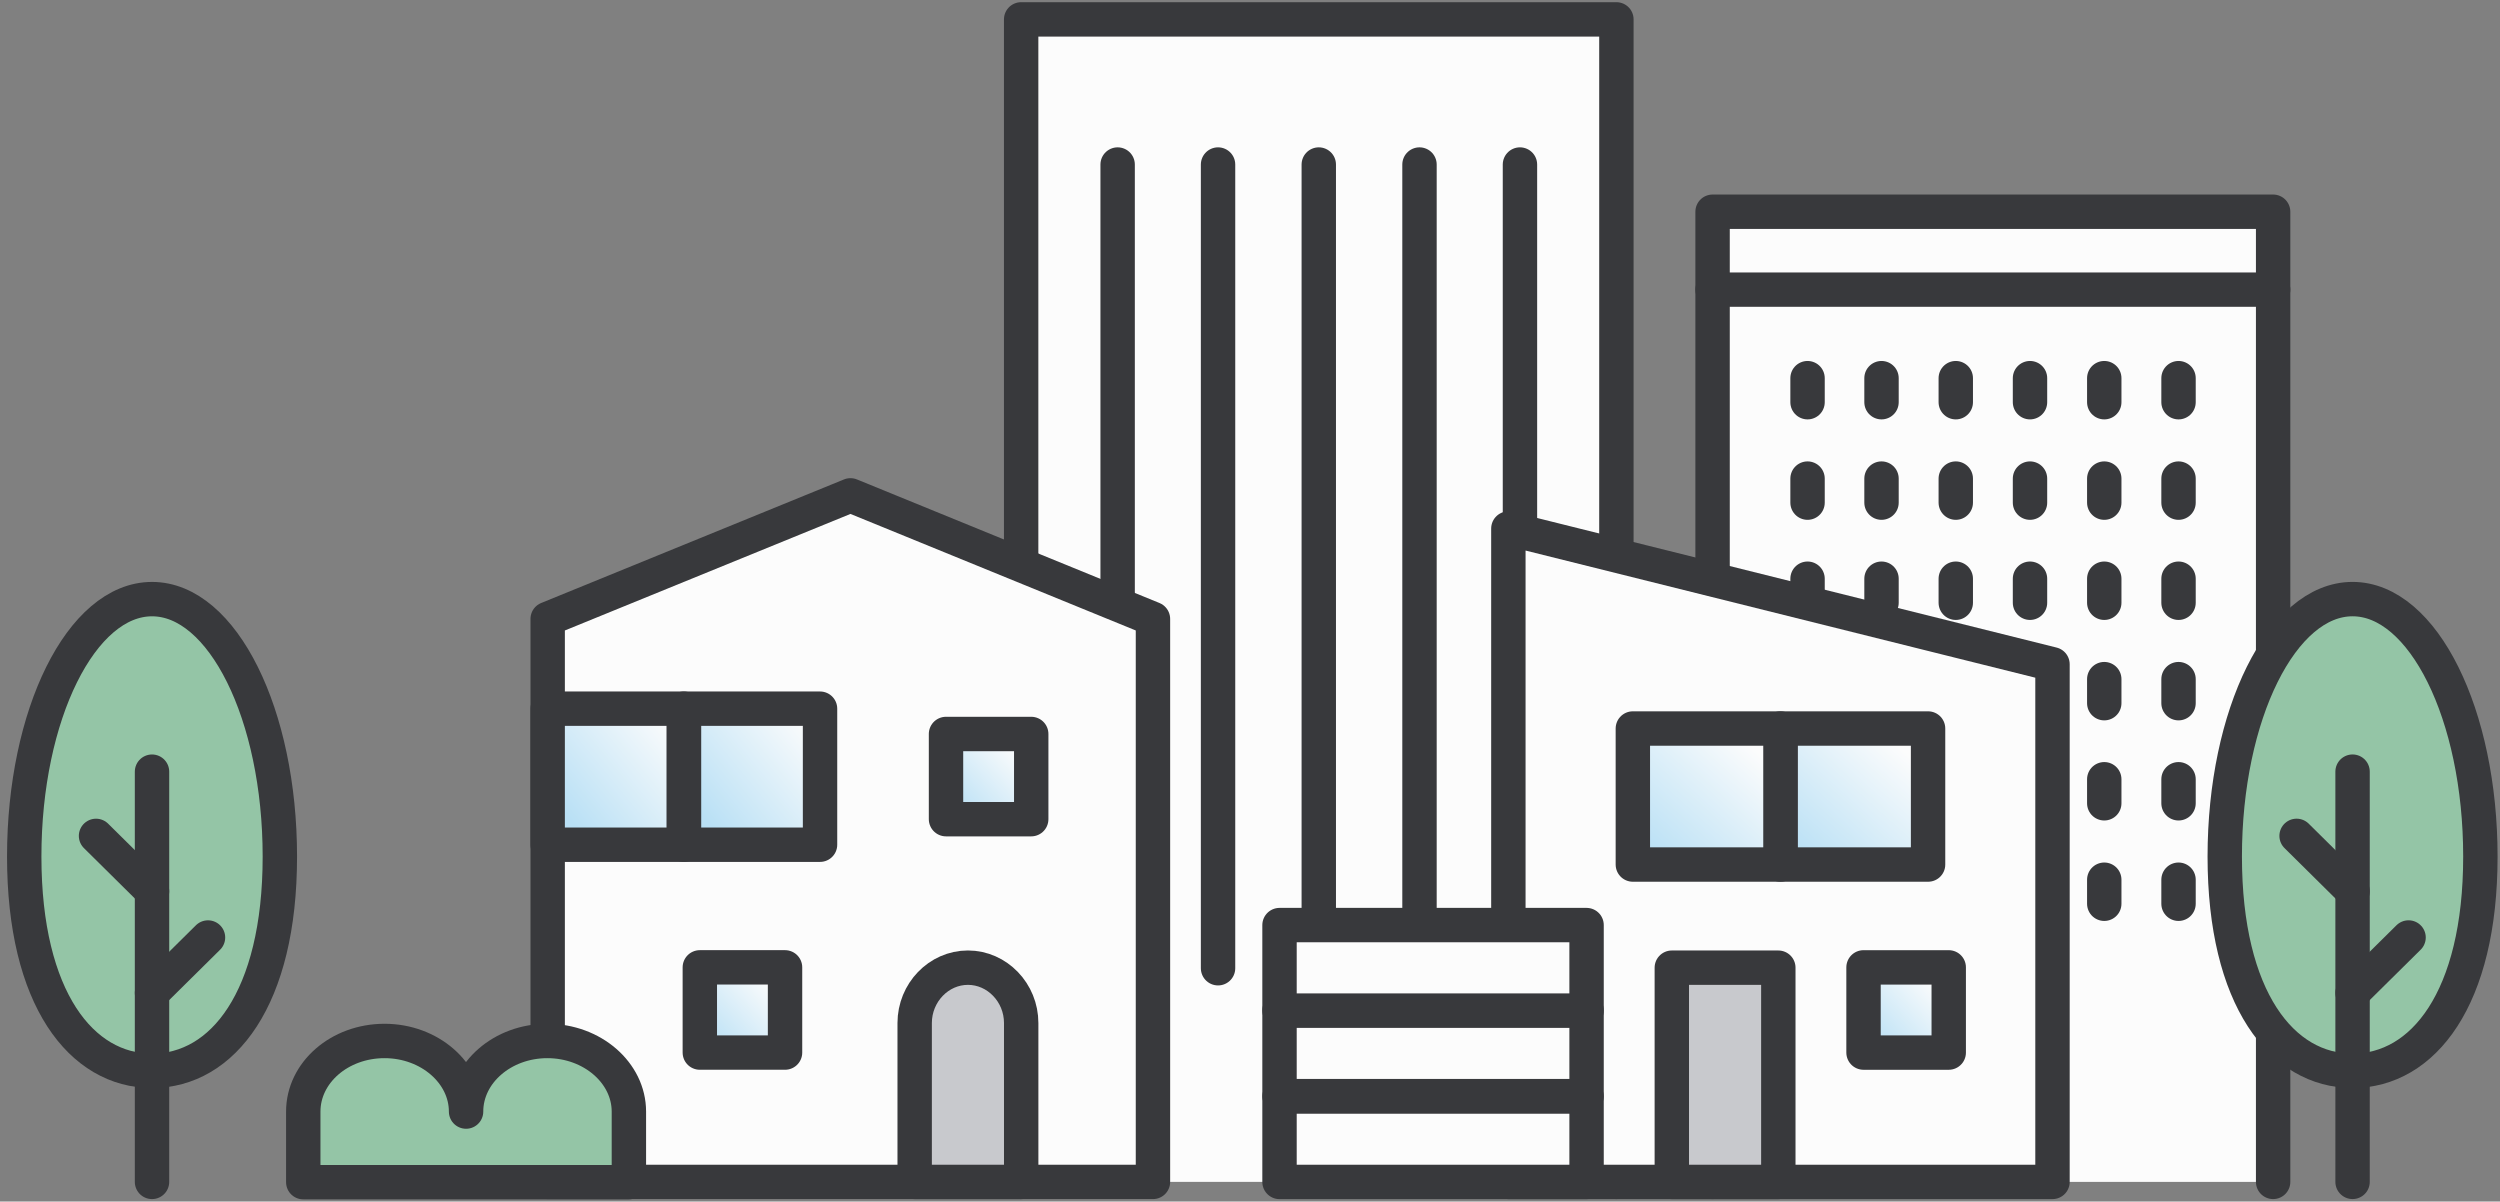 <svg width="258" height="124" viewBox="0 0 258 124" fill="none" xmlns="http://www.w3.org/2000/svg">
<rect x="0" y="0" width="258" height="124" fill="#808080" stroke="none"/>
<path d="M105.383 121.97V2H166.812V121.97" fill="#FCFCFC"/>
<path d="M105.383 121.97V2H166.812V121.97" stroke="#38393C" stroke-width="3.549" stroke-linecap="round" stroke-linejoin="round"/>
<path d="M115.34 99.922V16.98" stroke="#38393C" stroke-width="3.549" stroke-linecap="round" stroke-linejoin="round"/>
<path d="M125.703 99.922V16.98" stroke="#38393C" stroke-width="3.549" stroke-linecap="round" stroke-linejoin="round"/>
<path d="M136.098 99.922V16.98" stroke="#38393C" stroke-width="3.549" stroke-linecap="round" stroke-linejoin="round"/>
<path d="M146.492 99.922V16.98" stroke="#38393C" stroke-width="3.549" stroke-linecap="round" stroke-linejoin="round"/>
<path d="M156.859 99.922V16.98" stroke="#38393C" stroke-width="3.549" stroke-linecap="round" stroke-linejoin="round"/>
<path d="M176.738 121.971V21.85H234.587V121.971" fill="#FCFCFC"/>
<path d="M176.738 121.971V21.85H234.587V121.971" stroke="#38393C" stroke-width="3.549" stroke-linecap="round" stroke-linejoin="round"/>
<path d="M176.738 29.89H234.587" stroke="#38393C" stroke-width="3.549" stroke-linecap="round" stroke-linejoin="round"/>
<path d="M186.539 41.507V39.026" stroke="#38393C" stroke-width="3.549" stroke-linecap="round" stroke-linejoin="round"/>
<path d="M194.172 41.507V39.026" stroke="#38393C" stroke-width="3.549" stroke-linecap="round" stroke-linejoin="round"/>
<path d="M201.836 41.507V39.026" stroke="#38393C" stroke-width="3.549" stroke-linecap="round" stroke-linejoin="round"/>
<path d="M209.496 41.507V39.026" stroke="#38393C" stroke-width="3.549" stroke-linecap="round" stroke-linejoin="round"/>
<path d="M217.16 41.507V39.026" stroke="#38393C" stroke-width="3.549" stroke-linecap="round" stroke-linejoin="round"/>
<path d="M224.824 41.507V39.026" stroke="#38393C" stroke-width="3.549" stroke-linecap="round" stroke-linejoin="round"/>
<path d="M186.539 51.872V49.391" stroke="#38393C" stroke-width="3.549" stroke-linecap="round" stroke-linejoin="round"/>
<path d="M194.172 51.872V49.391" stroke="#38393C" stroke-width="3.549" stroke-linecap="round" stroke-linejoin="round"/>
<path d="M201.836 51.872V49.391" stroke="#38393C" stroke-width="3.549" stroke-linecap="round" stroke-linejoin="round"/>
<path d="M209.496 51.872V49.391" stroke="#38393C" stroke-width="3.549" stroke-linecap="round" stroke-linejoin="round"/>
<path d="M217.16 51.872V49.391" stroke="#38393C" stroke-width="3.549" stroke-linecap="round" stroke-linejoin="round"/>
<path d="M224.824 51.872V49.391" stroke="#38393C" stroke-width="3.549" stroke-linecap="round" stroke-linejoin="round"/>
<path d="M186.539 62.204V59.723" stroke="#38393C" stroke-width="3.549" stroke-linecap="round" stroke-linejoin="round"/>
<path d="M194.172 62.204V59.723" stroke="#38393C" stroke-width="3.549" stroke-linecap="round" stroke-linejoin="round"/>
<path d="M201.836 62.204V59.723" stroke="#38393C" stroke-width="3.549" stroke-linecap="round" stroke-linejoin="round"/>
<path d="M209.496 62.204V59.723" stroke="#38393C" stroke-width="3.549" stroke-linecap="round" stroke-linejoin="round"/>
<path d="M217.16 62.204V59.723" stroke="#38393C" stroke-width="3.549" stroke-linecap="round" stroke-linejoin="round"/>
<path d="M224.824 62.204V59.723" stroke="#38393C" stroke-width="3.549" stroke-linecap="round" stroke-linejoin="round"/>
<path d="M186.539 72.568V70.087" stroke="#38393C" stroke-width="3.549" stroke-linecap="round" stroke-linejoin="round"/>
<path d="M194.172 72.568V70.087" stroke="#38393C" stroke-width="3.549" stroke-linecap="round" stroke-linejoin="round"/>
<path d="M201.836 72.568V70.087" stroke="#38393C" stroke-width="3.549" stroke-linecap="round" stroke-linejoin="round"/>
<path d="M209.496 72.568V70.087" stroke="#38393C" stroke-width="3.549" stroke-linecap="round" stroke-linejoin="round"/>
<path d="M217.16 72.568V70.087" stroke="#38393C" stroke-width="3.549" stroke-linecap="round" stroke-linejoin="round"/>
<path d="M224.824 72.568V70.087" stroke="#38393C" stroke-width="3.549" stroke-linecap="round" stroke-linejoin="round"/>
<path d="M186.539 82.9V80.419" stroke="#38393C" stroke-width="3.549" stroke-linecap="round" stroke-linejoin="round"/>
<path d="M194.172 82.9V80.419" stroke="#38393C" stroke-width="3.549" stroke-linecap="round" stroke-linejoin="round"/>
<path d="M201.836 82.9V80.419" stroke="#38393C" stroke-width="3.549" stroke-linecap="round" stroke-linejoin="round"/>
<path d="M209.496 82.9V80.419" stroke="#38393C" stroke-width="3.549" stroke-linecap="round" stroke-linejoin="round"/>
<path d="M217.16 82.9V80.419" stroke="#38393C" stroke-width="3.549" stroke-linecap="round" stroke-linejoin="round"/>
<path d="M224.824 82.9V80.419" stroke="#38393C" stroke-width="3.549" stroke-linecap="round" stroke-linejoin="round"/>
<path d="M186.539 93.267V90.786" stroke="#38393C" stroke-width="3.549" stroke-linecap="round" stroke-linejoin="round"/>
<path d="M194.172 93.267V90.786" stroke="#38393C" stroke-width="3.549" stroke-linecap="round" stroke-linejoin="round"/>
<path d="M201.836 93.267V90.786" stroke="#38393C" stroke-width="3.549" stroke-linecap="round" stroke-linejoin="round"/>
<path d="M209.496 93.267V90.786" stroke="#38393C" stroke-width="3.549" stroke-linecap="round" stroke-linejoin="round"/>
<path d="M217.16 93.267V90.786" stroke="#38393C" stroke-width="3.549" stroke-linecap="round" stroke-linejoin="round"/>
<path d="M224.824 93.267V90.786" stroke="#38393C" stroke-width="3.549" stroke-linecap="round" stroke-linejoin="round"/>
<path d="M229.594 88.396C229.594 103.063 235.498 110.506 242.784 110.506C250.07 110.506 255.975 103.063 255.975 88.396C255.975 73.73 250.07 61.827 242.784 61.827C235.498 61.827 229.594 73.73 229.594 88.396Z" fill="#94C5A6" stroke="#38393C" stroke-width="3.549" stroke-linecap="round" stroke-linejoin="round"/>
<path d="M242.785 121.969V79.634" stroke="#38393C" stroke-width="3.549" stroke-linecap="round" stroke-linejoin="round"/>
<path d="M242.785 102.465L248.564 96.749" stroke="#38393C" stroke-width="3.549" stroke-linecap="round" stroke-linejoin="round"/>
<path d="M242.786 91.978L237.008 86.262" stroke="#38393C" stroke-width="3.549" stroke-linecap="round" stroke-linejoin="round"/>
<path d="M155.664 121.973H211.817V68.552L155.664 54.545V121.973Z" fill="#FCFCFC" stroke="#38393C" stroke-width="3.549" stroke-linecap="round" stroke-linejoin="round"/>
<path d="M183.745 89.221H198.977V75.182H183.745V89.221Z" fill="url(#paint0_linear_459_3682)" stroke="#38393C" stroke-width="3.549" stroke-linecap="round" stroke-linejoin="round"/>
<path d="M168.51 89.221H183.742V75.182H168.51V89.221Z" fill="url(#paint1_linear_459_3682)" stroke="#38393C" stroke-width="3.549" stroke-linecap="round" stroke-linejoin="round"/>
<path d="M192.316 108.627H201.109V99.833H192.316V108.627Z" fill="url(#paint2_linear_459_3682)" stroke="#38393C" stroke-width="3.549" stroke-linecap="round" stroke-linejoin="round"/>
<path d="M172.531 121.975H183.523V99.865H172.531V121.975Z" fill="#C8C9CD" stroke="#38393C" stroke-width="3.549" stroke-linecap="round" stroke-linejoin="round"/>
<path d="M132.046 121.976H163.734V113.151H132.046V121.976Z" fill="#FCFCFC" stroke="#38393C" stroke-width="3.549" stroke-linecap="round" stroke-linejoin="round"/>
<path d="M132.046 113.118H163.734V104.262H132.046V113.118Z" fill="#FCFCFC" stroke="#38393C" stroke-width="3.549" stroke-linecap="round" stroke-linejoin="round"/>
<path d="M132.046 104.294H163.734V95.469H132.046V104.294Z" fill="#FCFCFC" stroke="#38393C" stroke-width="3.549" stroke-linecap="round" stroke-linejoin="round"/>
<path d="M56.52 121.972H118.985V63.872L87.768 51.121L56.52 63.872V121.972Z" fill="#FCFCFC" stroke="#38393C" stroke-width="3.549" stroke-linecap="round" stroke-linejoin="round"/>
<path d="M72.222 108.625H81.016V99.831H72.222V108.625Z" fill="url(#paint3_linear_459_3682)" stroke="#38393C" stroke-width="3.549" stroke-linecap="round" stroke-linejoin="round"/>
<path d="M97.628 84.539H106.422V75.746H97.628V84.539Z" fill="url(#paint4_linear_459_3682)" stroke="#38393C" stroke-width="3.549" stroke-linecap="round" stroke-linejoin="round"/>
<path d="M84.628 73.136H70.59V87.174H84.628V73.136Z" fill="url(#paint5_linear_459_3682)" stroke="#38393C" stroke-width="3.549" stroke-linecap="round" stroke-linejoin="round"/>
<path d="M70.558 73.136H56.52V87.174H70.558V73.136Z" fill="url(#paint6_linear_459_3682)" stroke="#38393C" stroke-width="3.549" stroke-linecap="round" stroke-linejoin="round"/>
<path d="M94.394 121.973V105.579C94.394 102.439 96.876 99.863 99.891 99.863C102.905 99.863 105.387 102.439 105.387 105.579V121.973H94.394Z" fill="#C8C9CD" stroke="#38393C" stroke-width="3.549" stroke-linecap="round" stroke-linejoin="round"/>
<path d="M56.484 107.428C51.868 107.428 48.099 110.694 48.099 114.714C48.099 110.725 44.33 107.428 39.682 107.428C35.034 107.428 31.297 110.694 31.297 114.714V122H64.901V114.714C64.901 110.725 61.132 107.428 56.484 107.428Z" fill="#94C5A6" stroke="#38393C" stroke-width="3.549" stroke-linecap="round" stroke-linejoin="round"/>
<path d="M2.5 88.398C2.5 103.065 8.404 110.508 15.69 110.508C22.977 110.508 28.881 103.065 28.881 88.398C28.881 73.732 22.977 61.829 15.69 61.829C8.404 61.829 2.5 73.732 2.5 88.398Z" fill="#94C5A6" stroke="#38393C" stroke-width="3.549" stroke-linecap="round" stroke-linejoin="round"/>
<path d="M15.688 121.971V79.636" stroke="#38393C" stroke-width="3.549" stroke-linecap="round" stroke-linejoin="round"/>
<path d="M15.688 102.467L21.466 96.751" stroke="#38393C" stroke-width="3.549" stroke-linecap="round" stroke-linejoin="round"/>
<path d="M15.689 91.98L9.91 86.264" stroke="#38393C" stroke-width="3.549" stroke-linecap="round" stroke-linejoin="round"/>
<defs>
<linearGradient id="paint0_linear_459_3682" x1="184.431" y1="87.237" x2="194.698" y2="75.848" gradientUnits="userSpaceOnUse">
<stop stop-color="#B9E0F5"/>
<stop offset="1" stop-color="#FCFCFC"/>
</linearGradient>
<linearGradient id="paint1_linear_459_3682" x1="169.197" y1="87.237" x2="179.463" y2="75.848" gradientUnits="userSpaceOnUse">
<stop stop-color="#B9E0F5"/>
<stop offset="1" stop-color="#FCFCFC"/>
</linearGradient>
<linearGradient id="paint2_linear_459_3682" x1="192.605" y1="107.225" x2="199.268" y2="100.934" gradientUnits="userSpaceOnUse">
<stop stop-color="#B9E0F5"/>
<stop offset="1" stop-color="#FCFCFC"/>
</linearGradient>
<linearGradient id="paint3_linear_459_3682" x1="72.511" y1="107.223" x2="79.174" y2="100.932" gradientUnits="userSpaceOnUse">
<stop stop-color="#B9E0F5"/>
<stop offset="1" stop-color="#FCFCFC"/>
</linearGradient>
<linearGradient id="paint4_linear_459_3682" x1="97.917" y1="83.137" x2="104.58" y2="76.846" gradientUnits="userSpaceOnUse">
<stop stop-color="#B9E0F5"/>
<stop offset="1" stop-color="#FCFCFC"/>
</linearGradient>
<linearGradient id="paint5_linear_459_3682" x1="73.483" y1="85.364" x2="84.77" y2="76.056" gradientUnits="userSpaceOnUse">
<stop stop-color="#B9E0F5"/>
<stop offset="1" stop-color="#FCFCFC"/>
</linearGradient>
<linearGradient id="paint6_linear_459_3682" x1="59.413" y1="85.364" x2="70.699" y2="76.056" gradientUnits="userSpaceOnUse">
<stop stop-color="#B9E0F5"/>
<stop offset="1" stop-color="#FCFCFC"/>
</linearGradient>
</defs>
</svg>
